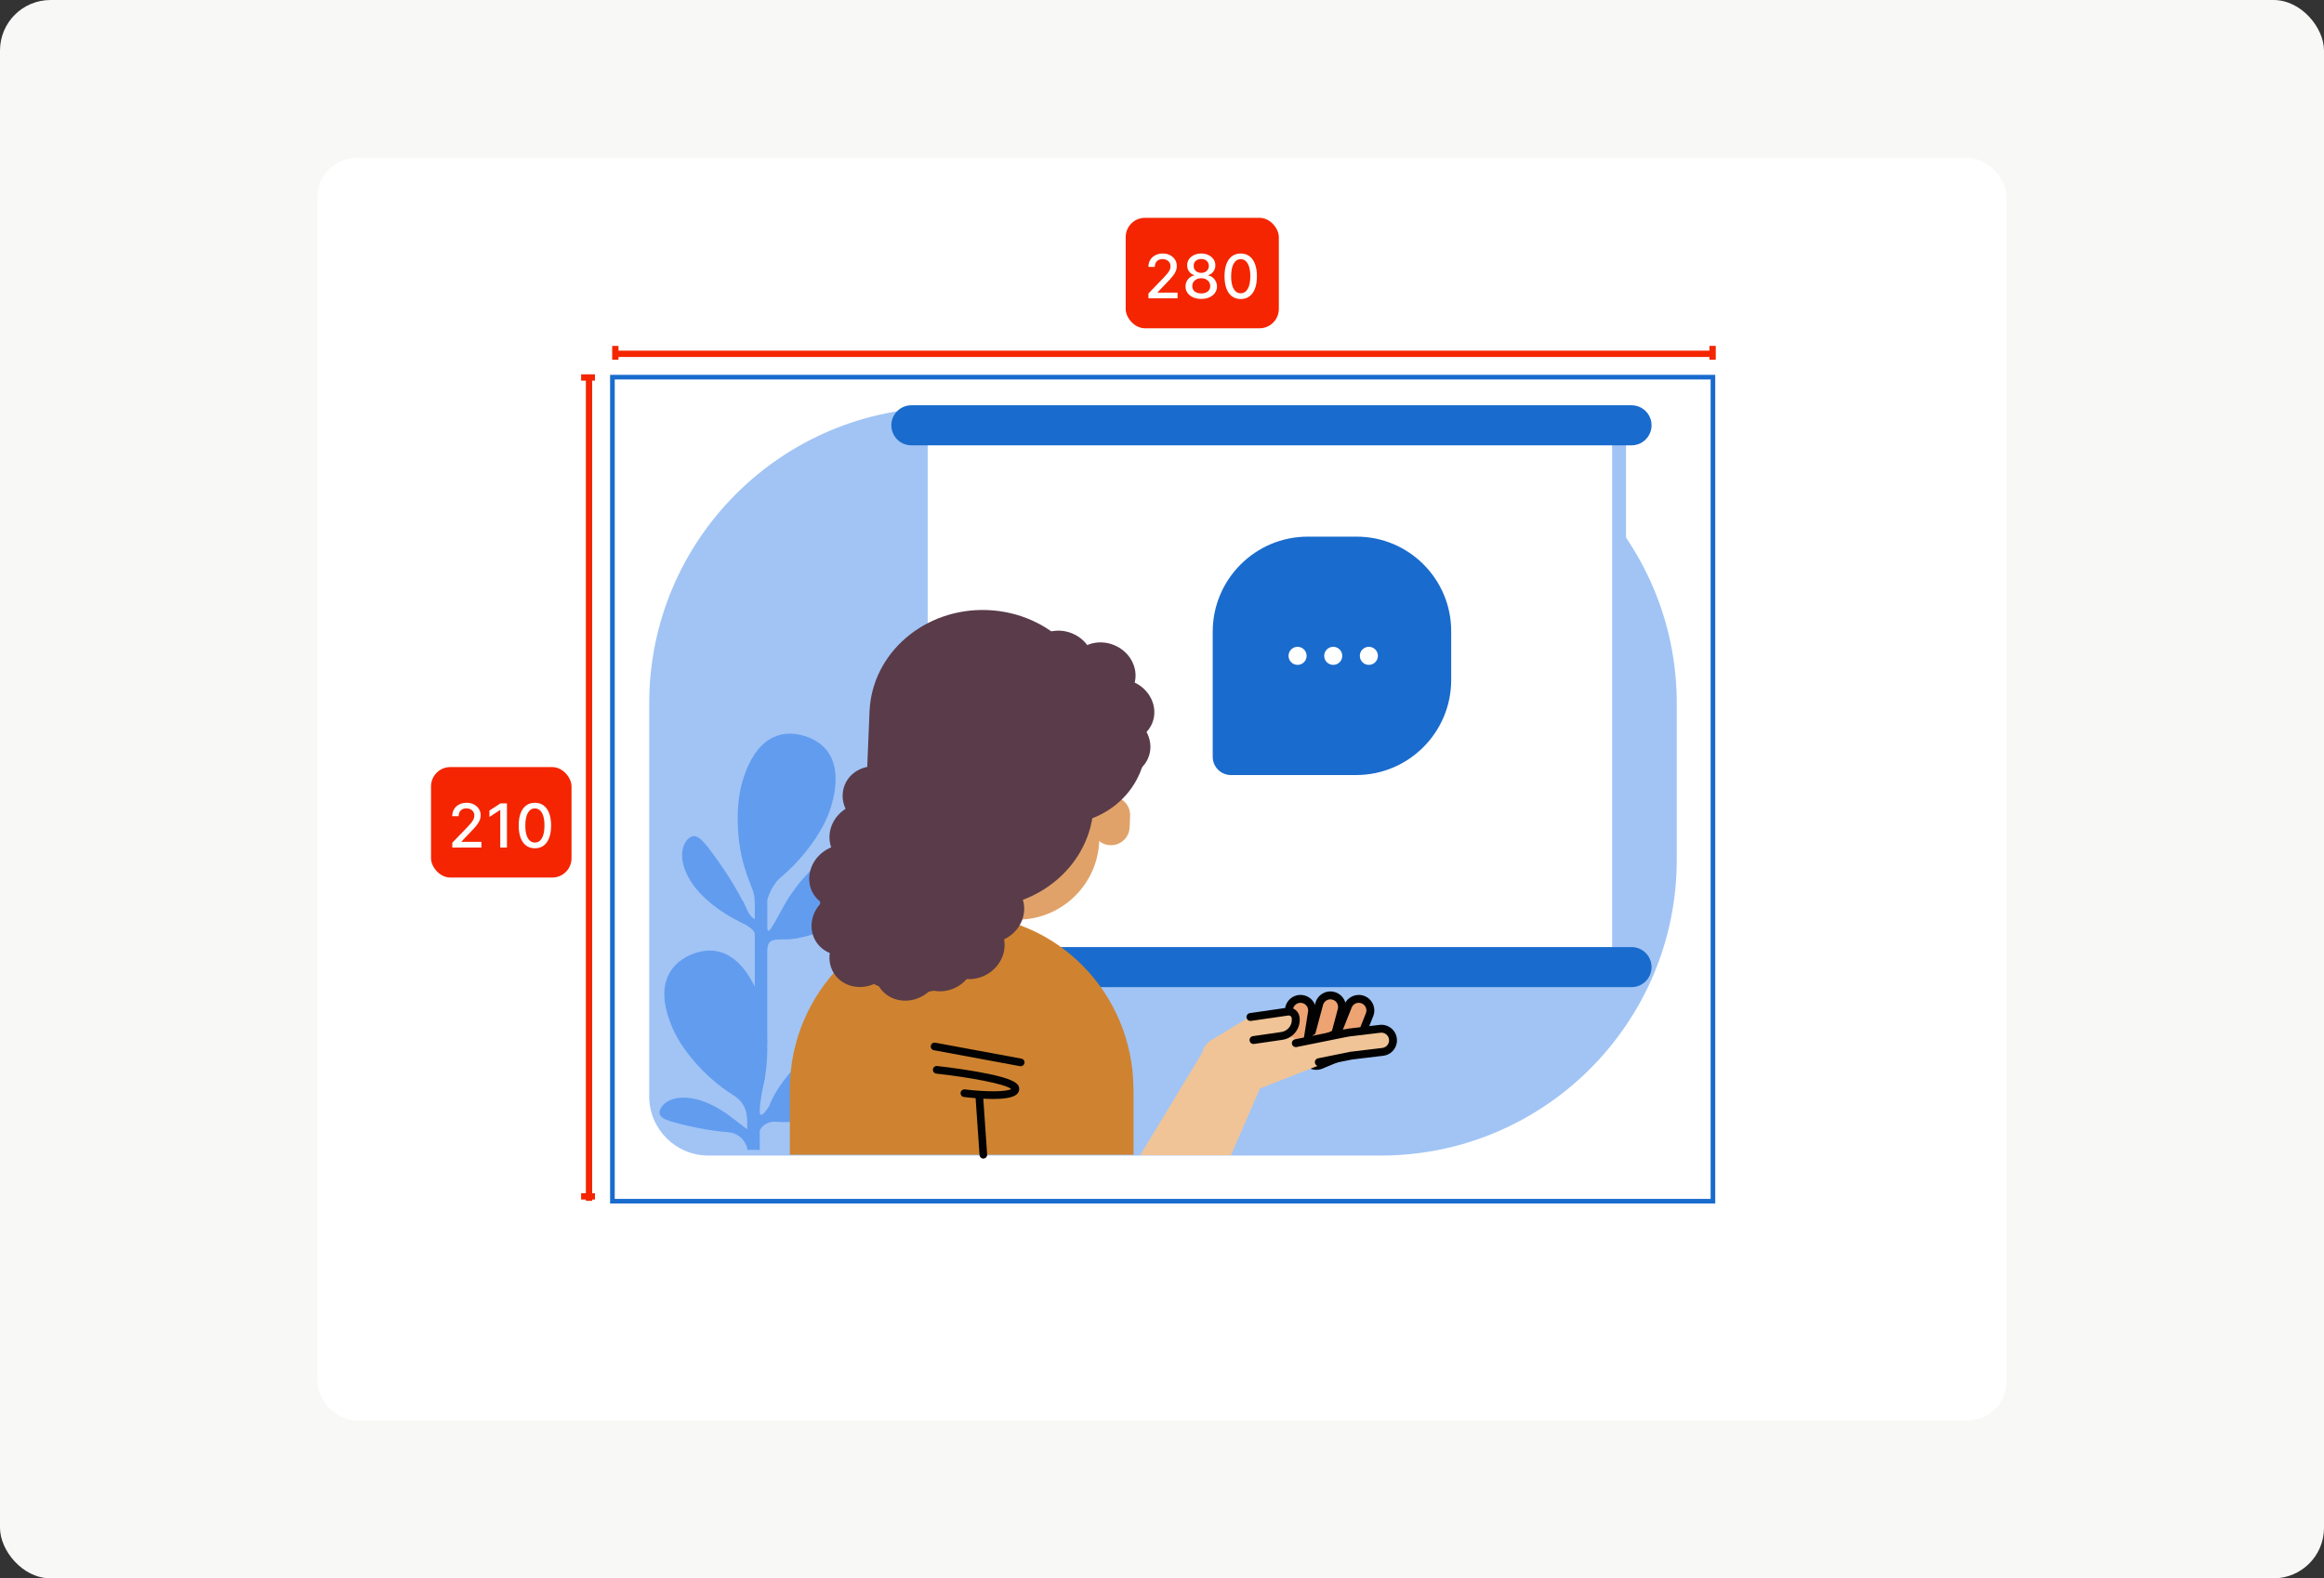 <svg width="368" height="250" viewBox="0 0 368 250" fill="none" xmlns="http://www.w3.org/2000/svg">
<rect x="0" y="0" width="368" height="250" fill="#333333" stroke="none"/>
<rect width="368" height="250" rx="8" fill="#F8F8F7"/>
<rect x="50.25" y="25" width="267.5" height="200" rx="6.25" fill="white"/>
<path d="M218.637 64.531H149.675C123.787 64.531 102.8 85.519 102.8 111.406V173.656C102.8 178.831 107 183.031 112.175 183.031H218.637C244.525 183.031 265.512 162.044 265.512 136.156V111.406C265.512 85.519 244.525 64.531 218.637 64.531Z" fill="#A1C4F5"/>
<path d="M121.806 175.181C121.806 175.181 120.306 177.638 120.306 176.075C120.306 174.513 120.781 172.231 121.131 170.644C121.481 169.05 114.381 172.269 116.019 173.375C117.65 174.475 118.325 175.563 118.325 177.906V178.875L116.181 177.25L115.406 179.331C117.794 179.65 118.331 181.825 118.331 181.825V182.138H120.306V179.05C120.306 179.05 120.975 177.394 123.306 177.706L121.806 175.181Z" fill="#629CEF"/>
<path d="M125 142.056C123.2 144.856 121.5 148.919 121.5 146.875V142.531C121.5 142.531 121.975 140.581 123.425 139.131C124.875 137.681 118.144 138.137 118.144 138.137C118.969 140.781 119.519 141.062 119.519 143.181V145.594C119.519 145.594 118.65 145.306 117.85 143.181C117.05 141.05 116.963 145.9 116.963 145.9C118.213 146.506 119.519 147.244 119.519 147.994V165.112H121.494V150.8C121.494 148.269 122.669 149.006 125.863 148.662C129.05 148.319 126.794 139.256 124.994 142.056H125Z" fill="#629CEF"/>
<path d="M131.575 127.831C129.544 134.531 121.813 141.368 120.019 140.825C117.763 140.143 115.582 130.3 117.613 123.6C119.638 116.906 123.513 115.4 127.369 116.562C131.225 117.731 133.607 121.131 131.582 127.831H131.575Z" fill="#629CEF"/>
<path d="M109.732 140.112C112.388 143.912 118.238 146.837 118.807 146.444C119.526 145.944 116.813 140.825 114.157 137.025C111.501 133.225 110.413 131.825 109.194 132.681C107.976 133.537 107.076 136.319 109.732 140.119V140.112Z" fill="#629CEF"/>
<path d="M134.55 145.462C129.463 148.368 123.681 149.568 122.906 148.2C121.931 146.487 126.125 138.612 131.213 135.706C136.3 132.8 140.431 134.275 141.325 137.681C142.219 141.093 139.638 142.556 134.556 145.456L134.55 145.462Z" fill="#629CEF"/>
<path d="M119.894 157.043C122.719 163.45 121.313 173.675 119.588 174.437C117.432 175.387 109.369 169.337 106.538 162.937C103.713 156.531 105.669 152.868 109.35 151.243C113.038 149.618 117.063 150.643 119.888 157.05L119.894 157.043Z" fill="#629CEF"/>
<path d="M110.244 174.112C113.925 174.956 117.913 178.481 117.788 179.037C117.625 179.731 112.938 179.244 109.263 178.394C105.582 177.55 104.2 177.15 104.469 175.969C104.738 174.787 106.569 173.262 110.25 174.106L110.244 174.112Z" fill="#629CEF"/>
<path d="M135.607 175.031C130.263 177.562 122.275 178.499 121.6 177.068C120.75 175.268 125.588 167.668 130.925 165.143C136.269 162.612 139.488 164.843 140.944 167.918C142.394 170.993 140.944 172.506 135.607 175.037V175.031Z" fill="#629CEF"/>
<path d="M257.481 64.894H144.394V150.012H257.481V64.894Z" fill="#A1C4F5"/>
<path d="M255.274 64.894H146.899V150.012H255.274V64.894Z" fill="white"/>
<path d="M258.35 150.012H144.312C142.562 150.012 141.144 151.43 141.144 153.18V153.187C141.144 154.937 142.562 156.355 144.312 156.355H258.35C260.1 156.355 261.519 154.937 261.519 153.187V153.18C261.519 151.43 260.1 150.012 258.35 150.012Z" fill="#196BCD"/>
<path d="M258.35 64.193H144.312C142.562 64.193 141.144 65.612 141.144 67.362V67.368C141.144 69.118 142.562 70.537 144.312 70.537H258.35C260.1 70.537 261.519 69.118 261.519 67.368V67.362C261.519 65.612 260.1 64.193 258.35 64.193Z" fill="#196BCD"/>
<path d="M173.043 128.981C173.112 127.35 174.487 126.081 176.118 126.15C177.75 126.219 179.018 127.594 178.95 129.225L178.875 131.044C178.806 132.675 177.431 133.944 175.8 133.875C174.168 133.806 172.9 132.431 172.968 130.8L173.043 128.981Z" fill="#E0A269"/>
<path d="M147.493 128.263C147.561 126.631 148.936 125.363 150.568 125.431C152.199 125.5 153.468 126.875 153.399 128.506L153.324 130.325C153.255 131.956 151.88 133.225 150.249 133.156C148.618 133.088 147.349 131.713 147.418 130.081L147.493 128.263Z" fill="#E0A269"/>
<path d="M148.574 121.8C148.868 114.644 154.912 109.082 162.068 109.382C169.224 109.675 174.787 115.719 174.487 122.875L174.062 133.238C173.768 140.394 167.724 145.957 160.568 145.657C153.412 145.363 147.849 139.319 148.149 132.163L148.574 121.8Z" fill="#E0A269"/>
<path d="M156.399 96.632C166.349 97.044 174.106 104.907 173.724 114.194L173.168 127.65C172.787 136.938 164.406 144.132 154.456 143.725C144.506 143.313 136.749 135.45 137.131 126.163L137.687 112.707C138.068 103.419 146.449 96.225 156.399 96.632Z" fill="#593B49"/>
<path d="M136.787 130.85C134.081 129.719 132.737 126.775 133.781 124.281C134.824 121.787 137.862 120.681 140.568 121.819C143.274 122.95 144.618 125.894 143.574 128.387C142.531 130.881 139.493 131.987 136.787 130.85Z" fill="#593B49"/>
<path d="M137.812 136.863C135.106 135.731 133.762 132.788 134.806 130.294C135.85 127.8 138.887 126.694 141.593 127.831C144.3 128.963 145.643 131.906 144.6 134.4C143.556 136.894 140.518 138 137.812 136.863Z" fill="#593B49"/>
<path d="M140.768 141.895C138.299 140.857 137.068 138.176 138.024 135.901C138.981 133.626 141.756 132.613 144.224 133.651C146.693 134.688 147.924 137.37 146.968 139.645C146.012 141.92 143.237 142.932 140.768 141.895Z" fill="#593B49"/>
<path d="M146.731 144.269C145.024 143.55 144.168 141.694 144.831 140.119C145.493 138.544 147.412 137.844 149.118 138.563C150.824 139.282 151.681 141.138 151.018 142.713C150.356 144.288 148.437 144.988 146.731 144.269Z" fill="#593B49"/>
<path d="M161.318 129.357C153.668 126.151 149.861 117.838 152.818 110.788C155.774 103.738 164.368 100.613 172.018 103.82C179.668 107.026 183.474 115.338 180.518 122.388C177.561 129.438 168.968 132.563 161.324 129.357H161.318Z" fill="#593B49"/>
<path d="M166.024 109.369C163.318 108.238 161.974 105.294 163.018 102.801C164.062 100.307 167.099 99.201 169.805 100.338C172.512 101.469 173.855 104.413 172.812 106.907C171.768 109.401 168.73 110.507 166.024 109.369Z" fill="#593B49"/>
<path d="M172.673 111.226C169.967 110.095 168.623 107.151 169.667 104.657C170.711 102.163 173.748 101.057 176.455 102.195C179.161 103.326 180.505 106.27 179.461 108.763C178.417 111.257 175.38 112.363 172.673 111.226Z" fill="#593B49"/>
<path d="M175.649 117.038C172.943 115.907 171.599 112.963 172.643 110.47C173.687 107.976 176.724 106.87 179.43 108.007C182.137 109.138 183.48 112.082 182.437 114.576C181.393 117.07 178.355 118.176 175.649 117.038Z" fill="#593B49"/>
<path d="M175.024 122.526C172.318 121.394 170.974 118.451 172.018 115.957C173.062 113.463 176.099 112.357 178.805 113.494C181.512 114.626 182.855 117.569 181.812 120.063C180.768 122.557 177.73 123.663 175.024 122.526Z" fill="#593B49"/>
<path d="M179.481 172.406C179.375 157.206 167.237 144.919 152.275 144.919C137.312 144.919 125.168 157.206 125.068 172.406V182.9H179.493V172.406H179.481Z" fill="#CF8330"/>
<path d="M161.631 168.881C161.918 168.881 162.175 168.675 162.225 168.387C162.287 168.056 162.068 167.744 161.737 167.681L148.1 165.156C147.768 165.094 147.456 165.312 147.393 165.644C147.331 165.975 147.55 166.287 147.881 166.35L161.518 168.875C161.556 168.881 161.593 168.887 161.631 168.887V168.881Z" fill="#020202"/>
<path d="M157.187 174.075C158.812 174.075 160.356 173.907 160.987 173.344C161.325 173.05 161.393 172.713 161.393 172.482C161.393 171.725 160.875 170.825 154.662 169.738C151.562 169.194 148.425 168.85 148.393 168.85C148.062 168.813 147.762 169.057 147.725 169.388C147.687 169.719 147.931 170.019 148.262 170.057C153.381 170.613 159.2 171.682 160.118 172.494C159.462 172.944 156.162 172.975 152.781 172.557C152.45 172.519 152.143 172.75 152.106 173.082C152.068 173.413 152.3 173.719 152.631 173.757C153.487 173.863 155.387 174.069 157.187 174.069V174.075Z" fill="#020202"/>
<path d="M155.706 183.507C155.706 183.507 155.731 183.507 155.75 183.507C156.087 183.482 156.337 183.195 156.312 182.863L155.662 173.42C155.637 173.082 155.35 172.826 155.018 172.857C154.681 172.882 154.431 173.17 154.456 173.501L155.106 182.945C155.125 183.263 155.393 183.513 155.712 183.513L155.706 183.507Z" fill="#020202"/>
<path d="M144.656 157.269C152.83 157.269 159.456 150.643 159.456 142.469C159.456 134.295 152.83 127.669 144.656 127.669C136.483 127.669 129.856 134.295 129.856 142.469C129.856 150.643 136.483 157.269 144.656 157.269Z" fill="#593B49"/>
<path d="M139.156 136.369C141.631 134.8 142.462 131.675 141.018 129.388C139.568 127.107 136.387 126.525 133.912 128.1C131.437 129.669 130.606 132.794 132.05 135.082C133.5 137.363 136.681 137.944 139.156 136.369Z" fill="#593B49"/>
<path d="M135.95 142.957C138.425 141.388 139.256 138.263 137.812 135.976C136.362 133.694 133.181 133.113 130.706 134.688C128.231 136.257 127.4 139.382 128.844 141.669C130.294 143.951 133.475 144.532 135.95 142.957Z" fill="#593B49"/>
<path d="M136.319 150.432C138.794 148.863 139.625 145.738 138.181 143.45C136.731 141.169 133.55 140.588 131.075 142.163C128.6 143.732 127.769 146.857 129.213 149.144C130.663 151.425 133.844 152.007 136.319 150.432Z" fill="#593B49"/>
<path d="M139.156 155.45C141.631 153.881 142.462 150.756 141.018 148.469C139.568 146.188 136.387 145.606 133.912 147.181C131.437 148.75 130.606 151.875 132.05 154.163C133.5 156.444 136.681 157.025 139.156 155.45Z" fill="#593B49"/>
<path d="M146.343 157.613C148.818 156.044 149.65 152.919 148.206 150.632C146.756 148.351 143.575 147.769 141.1 149.344C138.625 150.913 137.793 154.038 139.237 156.326C140.687 158.607 143.868 159.188 146.343 157.613Z" fill="#593B49"/>
<path d="M159.612 148.45C162.087 146.881 162.918 143.756 161.474 141.469C160.024 139.188 156.843 138.606 154.368 140.181C151.893 141.75 151.062 144.875 152.506 147.163C153.956 149.444 157.137 150.025 159.612 148.45Z" fill="#593B49"/>
<path d="M156.506 154.2C158.981 152.631 159.813 149.506 158.369 147.219C156.919 144.938 153.738 144.356 151.263 145.931C148.788 147.5 147.956 150.625 149.4 152.913C150.85 155.194 154.031 155.775 156.506 154.2Z" fill="#593B49"/>
<path d="M151.843 156.132C154.318 154.563 155.15 151.438 153.706 149.151C152.256 146.869 149.075 146.288 146.6 147.863C144.125 149.432 143.293 152.557 144.737 154.844C146.187 157.126 149.368 157.707 151.843 156.132Z" fill="#593B49"/>
<path d="M194.919 122.763H214.731C223.044 122.763 229.794 116.012 229.794 107.7V99.981C229.794 91.713 223.081 85 214.812 85H207.094C198.781 85 192.031 91.75 192.031 100.063V119.875C192.031 121.469 193.325 122.763 194.925 122.763H194.919Z" fill="#196BCD"/>
<path d="M216.756 105.313C217.547 105.313 218.188 104.672 218.188 103.881C218.188 103.091 217.547 102.45 216.756 102.45C215.966 102.45 215.325 103.091 215.325 103.881C215.325 104.672 215.966 105.313 216.756 105.313Z" fill="white"/>
<path d="M211.113 105.313C211.903 105.313 212.544 104.672 212.544 103.881C212.544 103.091 211.903 102.45 211.113 102.45C210.322 102.45 209.682 103.091 209.682 103.881C209.682 104.672 210.322 105.313 211.113 105.313Z" fill="white"/>
<path d="M205.468 105.313C206.259 105.313 206.9 104.672 206.9 103.881C206.9 103.091 206.259 102.45 205.468 102.45C204.678 102.45 204.037 103.091 204.037 103.881C204.037 104.672 204.678 105.313 205.468 105.313Z" fill="white"/>
<path d="M200.775 169.494L190.35 166.775L180.544 182.982H194.931L200.775 169.494Z" fill="#F0C497"/>
<path d="M207.75 165.288L211.763 163.613L213.45 159.369C213.825 158.425 214.894 157.969 215.838 158.344C216.781 158.719 217.238 159.788 216.863 160.732L215 165.407C214.938 165.563 214.856 165.694 214.756 165.825C214.569 166.225 214.238 166.563 213.8 166.75L209.156 168.688C208.219 169.082 207.144 168.638 206.75 167.7C206.356 166.763 206.8 165.688 207.738 165.294L207.75 165.288Z" fill="#EDA372"/>
<path d="M203.845 166.025L207.732 163.356L208.895 159.025C209.157 158.044 210.163 157.463 211.145 157.725C212.126 157.988 212.707 158.994 212.445 159.975L211.145 164.831C211.032 165.244 210.788 165.588 210.47 165.825C210.357 165.969 210.232 166.1 210.07 166.206L205.92 169.05C205.082 169.625 203.938 169.413 203.363 168.575C202.788 167.738 203.001 166.594 203.838 166.019L203.845 166.025Z" fill="#EDA372"/>
<path d="M212.92 159.022C213.463 157.834 214.846 157.278 216.068 157.763C217.336 158.267 217.945 159.701 217.444 160.963L215.581 165.638C215.502 165.835 215.402 165.999 215.294 166.148C215.04 166.656 214.609 167.084 214.046 167.325L214.041 167.327L209.397 169.265L209.397 169.264C208.139 169.791 206.7 169.195 206.174 167.943C205.65 166.696 206.232 165.271 207.463 164.733L207.471 164.728L207.49 164.719L207.51 164.711L211.279 163.137L212.87 159.138L212.92 159.022ZM215.607 158.925C214.982 158.676 214.278 158.979 214.031 159.6L212.246 164.088L208.017 165.853L207.999 165.863L207.98 165.87C207.358 166.132 207.067 166.842 207.326 167.459C207.588 168.08 208.298 168.371 208.915 168.112L208.916 168.111L213.554 166.176L213.66 166.124C213.899 165.994 214.082 165.794 214.191 165.56L214.219 165.5L214.259 165.447C214.335 165.348 214.384 165.265 214.42 165.175L216.282 160.501L216.322 160.383C216.492 159.789 216.189 159.156 215.607 158.925Z" fill="#020202"/>
<path d="M208.29 158.863C208.642 157.549 209.991 156.77 211.305 157.122C212.62 157.473 213.399 158.822 213.048 160.137L211.748 164.993L211.747 164.996C211.605 165.516 211.305 165.953 210.912 166.269C210.784 166.424 210.628 166.585 210.421 166.722L210.422 166.722L206.272 169.566L206.272 169.565C205.15 170.335 203.617 170.051 202.847 168.929C202.077 167.807 202.362 166.275 203.484 165.504L203.912 165.21L203.918 165.216L207.187 162.972L208.29 158.863ZM210.982 158.329C210.334 158.155 209.671 158.539 209.497 159.187L208.275 163.741L208.085 163.872L204.198 166.54L204.082 166.619C203.622 167.018 203.525 167.707 203.878 168.221C204.258 168.774 205.013 168.914 205.566 168.534L209.715 165.691L209.721 165.687L209.727 165.684C209.813 165.627 209.889 165.552 209.977 165.44L210.028 165.374L210.096 165.324C210.304 165.169 210.465 164.943 210.54 164.67L211.84 159.814L211.866 159.692C211.965 159.085 211.59 158.491 210.982 158.329Z" fill="#020202"/>
<path d="M200.188 167.2L203.438 164.088L204.119 159.763C204.276 158.763 205.219 158.075 206.219 158.238C207.219 158.394 207.907 159.338 207.744 160.338L206.957 165.306C206.876 165.819 206.594 166.244 206.201 166.519L202.719 169.856C201.988 170.556 200.826 170.531 200.119 169.8C199.419 169.069 199.444 167.906 200.176 167.2H200.188Z" fill="#EDA372"/>
<path d="M203.502 159.666C203.712 158.327 204.973 157.406 206.315 157.621L206.316 157.621C207.657 157.83 208.58 159.095 208.362 160.439L208.361 160.438L207.574 165.405C207.469 166.07 207.109 166.627 206.605 166.997L203.152 170.308C202.17 171.247 200.613 171.212 199.67 170.235L199.668 170.233C198.728 169.251 198.765 167.695 199.742 166.751L199.923 166.576H199.937L202.853 163.782L203.502 159.666ZM206.119 158.855C205.463 158.749 204.84 159.201 204.737 159.86L204.023 164.394L203.871 164.539L200.62 167.652L200.515 167.752C200.125 168.224 200.142 168.919 200.569 169.367L200.66 169.452C201.133 169.852 201.836 169.837 202.287 169.405L205.768 166.068L205.803 166.035L205.843 166.007C206.101 165.826 206.286 165.549 206.339 165.209L207.127 160.24L207.127 160.238C207.234 159.581 206.782 158.959 206.123 158.856L206.119 158.855Z" fill="#020202"/>
<path d="M197.594 161.238L206.975 165.313L212.325 167.388L199.125 172.557C195.669 173.97 192.282 172.251 190.619 168.907C189.894 167.451 190.375 165.682 191.744 164.795L197.6 161.238H197.594Z" fill="#F0C497"/>
<path d="M205.188 165.231L213.031 163.65C213.094 163.637 213.156 163.631 213.219 163.625C213.319 163.594 213.419 163.569 213.531 163.556L218.525 162.956C219.531 162.837 220.45 163.556 220.569 164.562C220.688 165.569 219.969 166.487 218.963 166.606L213.969 167.206C213.969 167.206 213.95 167.206 213.944 167.206C213.888 167.225 213.825 167.237 213.763 167.25L208.831 168.244" fill="#F0C497"/>
<path d="M218.452 162.336C219.798 162.177 221.03 163.137 221.19 164.489C221.349 165.835 220.388 167.066 219.037 167.226L219.037 167.227L214.043 167.827H214.041C213.978 167.843 213.922 167.855 213.886 167.862L208.955 168.857C208.616 168.925 208.287 168.705 208.219 168.367C208.151 168.029 208.37 167.699 208.708 167.631L213.639 166.637H213.64C213.71 166.623 213.733 166.618 213.746 166.613L213.843 166.581H213.935L218.888 165.986L218.89 165.985C219.55 165.907 220.027 165.302 219.948 164.636C219.871 163.976 219.265 163.498 218.599 163.576L218.6 163.577L213.606 164.177L213.6 164.178C213.54 164.184 213.482 164.198 213.405 164.222L213.344 164.24L213.281 164.247C213.214 164.254 213.182 164.258 213.154 164.263L213.153 164.262L205.311 165.844C204.973 165.912 204.643 165.693 204.575 165.355C204.507 165.017 204.726 164.687 205.064 164.619L212.908 163.037H212.909C212.98 163.023 213.049 163.015 213.103 163.009C213.208 162.979 213.325 162.951 213.457 162.936L218.451 162.336H218.452Z" fill="#020202"/>
<path d="M198.007 161.088L203.913 160.231C204.513 160.144 205.069 160.563 205.157 161.163C205.363 162.569 204.388 163.875 202.982 164.081L198.488 164.738" fill="#F0C497"/>
<path d="M203.823 159.613C204.767 159.475 205.638 160.134 205.775 161.072L205.795 161.235C205.955 162.921 204.765 164.451 203.073 164.7H203.072L198.578 165.356C198.237 165.405 197.919 165.169 197.869 164.828C197.819 164.486 198.056 164.169 198.397 164.119L202.891 163.463L202.99 163.446C204.002 163.245 204.689 162.283 204.538 161.253V161.252C204.5 160.991 204.258 160.813 204.003 160.85H204.003L198.096 161.706C197.755 161.755 197.438 161.519 197.388 161.177C197.339 160.836 197.575 160.518 197.917 160.469L203.823 159.613Z" fill="#020202"/>
<g clip-path="url(#clip0_1338_49945)">
<path d="M271.373 59.611H96.841V190.395H271.373V59.611Z" stroke="#196BCD" stroke-miterlimit="10"/>
</g>
<path d="M93.27 59.792L93.27 190.209" stroke="#F42500"/>
<path d="M271.188 56.042L97.438 56.042" stroke="#F42500"/>
<path d="M92.02 59.792H94.208" stroke="#F42500"/>
<path d="M92.02 189.5H94.208" stroke="#F42500"/>
<path d="M97.438 54.792L97.438 56.98" stroke="#F42500"/>
<path d="M271.188 54.792L271.187 56.98" stroke="#F42500"/>
<rect x="68.25" y="121.5" width="22.25" height="17.5" rx="3.062" fill="#F42500"/>
<path d="M71.62 134.25V133.484L73.988 131.03C74.241 130.764 74.45 130.53 74.614 130.33C74.78 130.127 74.904 129.934 74.986 129.752C75.068 129.57 75.109 129.376 75.109 129.171C75.109 128.938 75.055 128.738 74.945 128.569C74.836 128.398 74.687 128.267 74.497 128.176C74.308 128.083 74.095 128.036 73.858 128.036C73.608 128.036 73.389 128.087 73.202 128.19C73.015 128.292 72.872 128.437 72.771 128.624C72.671 128.811 72.621 129.03 72.621 129.28H71.613C71.613 128.854 71.711 128.482 71.907 128.163C72.103 127.844 72.371 127.596 72.713 127.421C73.055 127.243 73.444 127.154 73.879 127.154C74.319 127.154 74.706 127.242 75.041 127.417C75.378 127.591 75.641 127.828 75.83 128.128C76.02 128.427 76.114 128.764 76.114 129.14C76.114 129.4 76.065 129.654 75.967 129.902C75.871 130.151 75.704 130.428 75.465 130.733C75.225 131.036 74.893 131.404 74.467 131.837L73.076 133.293V133.344H76.227V134.25H71.62ZM80.274 127.25V134.25H79.215V128.31H79.174L77.499 129.403V128.392L79.246 127.25H80.274ZM84.701 134.366C84.161 134.364 83.7 134.222 83.317 133.939C82.934 133.656 82.641 133.245 82.439 132.705C82.236 132.165 82.134 131.514 82.134 130.753C82.134 129.995 82.236 129.346 82.439 128.809C82.644 128.271 82.938 127.861 83.32 127.578C83.705 127.296 84.166 127.154 84.701 127.154C85.237 127.154 85.696 127.297 86.079 127.582C86.461 127.864 86.754 128.274 86.957 128.812C87.162 129.347 87.265 129.995 87.265 130.753C87.265 131.517 87.163 132.168 86.96 132.708C86.758 133.246 86.465 133.658 86.082 133.942C85.699 134.225 85.239 134.366 84.701 134.366ZM84.701 133.454C85.175 133.454 85.545 133.222 85.812 132.76C86.081 132.297 86.215 131.628 86.215 130.753C86.215 130.172 86.154 129.681 86.031 129.28C85.91 128.877 85.736 128.572 85.508 128.364C85.282 128.155 85.013 128.05 84.701 128.05C84.23 128.05 83.859 128.282 83.59 128.747C83.321 129.212 83.186 129.881 83.184 130.753C83.184 131.337 83.244 131.83 83.365 132.233C83.488 132.634 83.662 132.939 83.888 133.146C84.113 133.351 84.384 133.454 84.701 133.454Z" fill="white"/>
<rect x="178.25" y="34.5" width="24.25" height="17.5" rx="3.062" fill="#F42500"/>
<path d="M181.853 47.25V46.484L184.222 44.03C184.475 43.764 184.684 43.53 184.848 43.33C185.014 43.127 185.138 42.934 185.22 42.752C185.302 42.57 185.343 42.376 185.343 42.171C185.343 41.938 185.289 41.738 185.179 41.569C185.07 41.398 184.921 41.267 184.731 41.176C184.542 41.083 184.329 41.036 184.092 41.036C183.842 41.036 183.623 41.087 183.436 41.19C183.249 41.292 183.106 41.437 183.005 41.624C182.905 41.811 182.855 42.03 182.855 42.28H181.847C181.847 41.854 181.945 41.482 182.141 41.163C182.337 40.844 182.605 40.596 182.947 40.421C183.289 40.243 183.678 40.154 184.113 40.154C184.553 40.154 184.94 40.242 185.275 40.417C185.612 40.591 185.875 40.828 186.064 41.128C186.254 41.427 186.348 41.764 186.348 42.14C186.348 42.4 186.299 42.654 186.201 42.902C186.105 43.151 185.938 43.428 185.699 43.733C185.459 44.036 185.127 44.404 184.701 44.837L183.31 46.293V46.344H186.461V47.25H181.853ZM190.218 47.346C189.728 47.346 189.295 47.261 188.919 47.093C188.545 46.924 188.252 46.692 188.041 46.395C187.829 46.099 187.724 45.762 187.726 45.384C187.724 45.088 187.784 44.815 187.907 44.567C188.033 44.316 188.202 44.108 188.417 43.941C188.631 43.773 188.87 43.666 189.134 43.62V43.579C188.786 43.495 188.507 43.308 188.297 43.019C188.087 42.729 187.984 42.397 187.986 42.02C187.984 41.663 188.078 41.344 188.27 41.063C188.463 40.781 188.729 40.559 189.066 40.397C189.403 40.235 189.787 40.154 190.218 40.154C190.644 40.154 191.024 40.236 191.359 40.4C191.697 40.562 191.962 40.784 192.156 41.067C192.349 41.347 192.447 41.665 192.45 42.02C192.447 42.397 192.34 42.729 192.128 43.019C191.917 43.308 191.641 43.495 191.301 43.579V43.62C191.563 43.666 191.799 43.773 192.009 43.941C192.221 44.108 192.389 44.316 192.515 44.567C192.642 44.815 192.707 45.088 192.709 45.384C192.707 45.762 192.6 46.099 192.388 46.395C192.176 46.692 191.882 46.924 191.506 47.093C191.133 47.261 190.703 47.346 190.218 47.346ZM190.218 46.481C190.507 46.481 190.758 46.433 190.97 46.337C191.182 46.239 191.346 46.104 191.462 45.931C191.578 45.755 191.637 45.55 191.64 45.315C191.637 45.072 191.574 44.856 191.448 44.669C191.325 44.483 191.158 44.336 190.946 44.228C190.734 44.121 190.491 44.068 190.218 44.068C189.942 44.068 189.697 44.121 189.483 44.228C189.269 44.336 189.1 44.483 188.977 44.669C188.854 44.856 188.794 45.072 188.796 45.315C188.794 45.55 188.849 45.755 188.963 45.931C189.08 46.104 189.245 46.239 189.459 46.337C189.673 46.433 189.926 46.481 190.218 46.481ZM190.218 43.224C190.45 43.224 190.656 43.177 190.836 43.084C191.016 42.99 191.158 42.86 191.26 42.694C191.365 42.528 191.419 42.333 191.421 42.109C191.419 41.891 191.366 41.699 191.264 41.535C191.163 41.371 191.023 41.245 190.843 41.156C190.663 41.065 190.455 41.019 190.218 41.019C189.976 41.019 189.764 41.065 189.582 41.156C189.402 41.245 189.262 41.371 189.162 41.535C189.061 41.699 189.012 41.891 189.015 42.109C189.012 42.333 189.063 42.528 189.165 42.694C189.268 42.86 189.409 42.99 189.589 43.084C189.771 43.177 189.981 43.224 190.218 43.224ZM196.467 47.366C195.927 47.364 195.466 47.221 195.083 46.939C194.7 46.656 194.407 46.245 194.205 45.705C194.002 45.165 193.9 44.514 193.9 43.753C193.9 42.995 194.002 42.346 194.205 41.809C194.41 41.271 194.704 40.861 195.086 40.578C195.471 40.296 195.932 40.154 196.467 40.154C197.003 40.154 197.462 40.297 197.845 40.581C198.227 40.864 198.52 41.274 198.723 41.812C198.928 42.347 199.031 42.995 199.031 43.753C199.031 44.517 198.929 45.169 198.726 45.709C198.524 46.246 198.231 46.658 197.848 46.942C197.465 47.225 197.005 47.366 196.467 47.366ZM196.467 46.454C196.941 46.454 197.311 46.222 197.578 45.76C197.847 45.297 197.981 44.628 197.981 43.753C197.981 43.172 197.92 42.681 197.797 42.28C197.676 41.877 197.502 41.572 197.274 41.364C197.048 41.155 196.779 41.05 196.467 41.05C195.996 41.05 195.625 41.282 195.356 41.747C195.088 42.212 194.952 42.881 194.95 43.753C194.95 44.337 195.01 44.83 195.131 45.233C195.254 45.634 195.428 45.939 195.654 46.146C195.879 46.351 196.15 46.454 196.467 46.454Z" fill="white"/>
<defs>
<clipPath id="clip0_1338_49945">
<rect width="175" height="131.25" fill="white" transform="translate(96.605 59.375)"/>
</clipPath>
</defs>
</svg>
